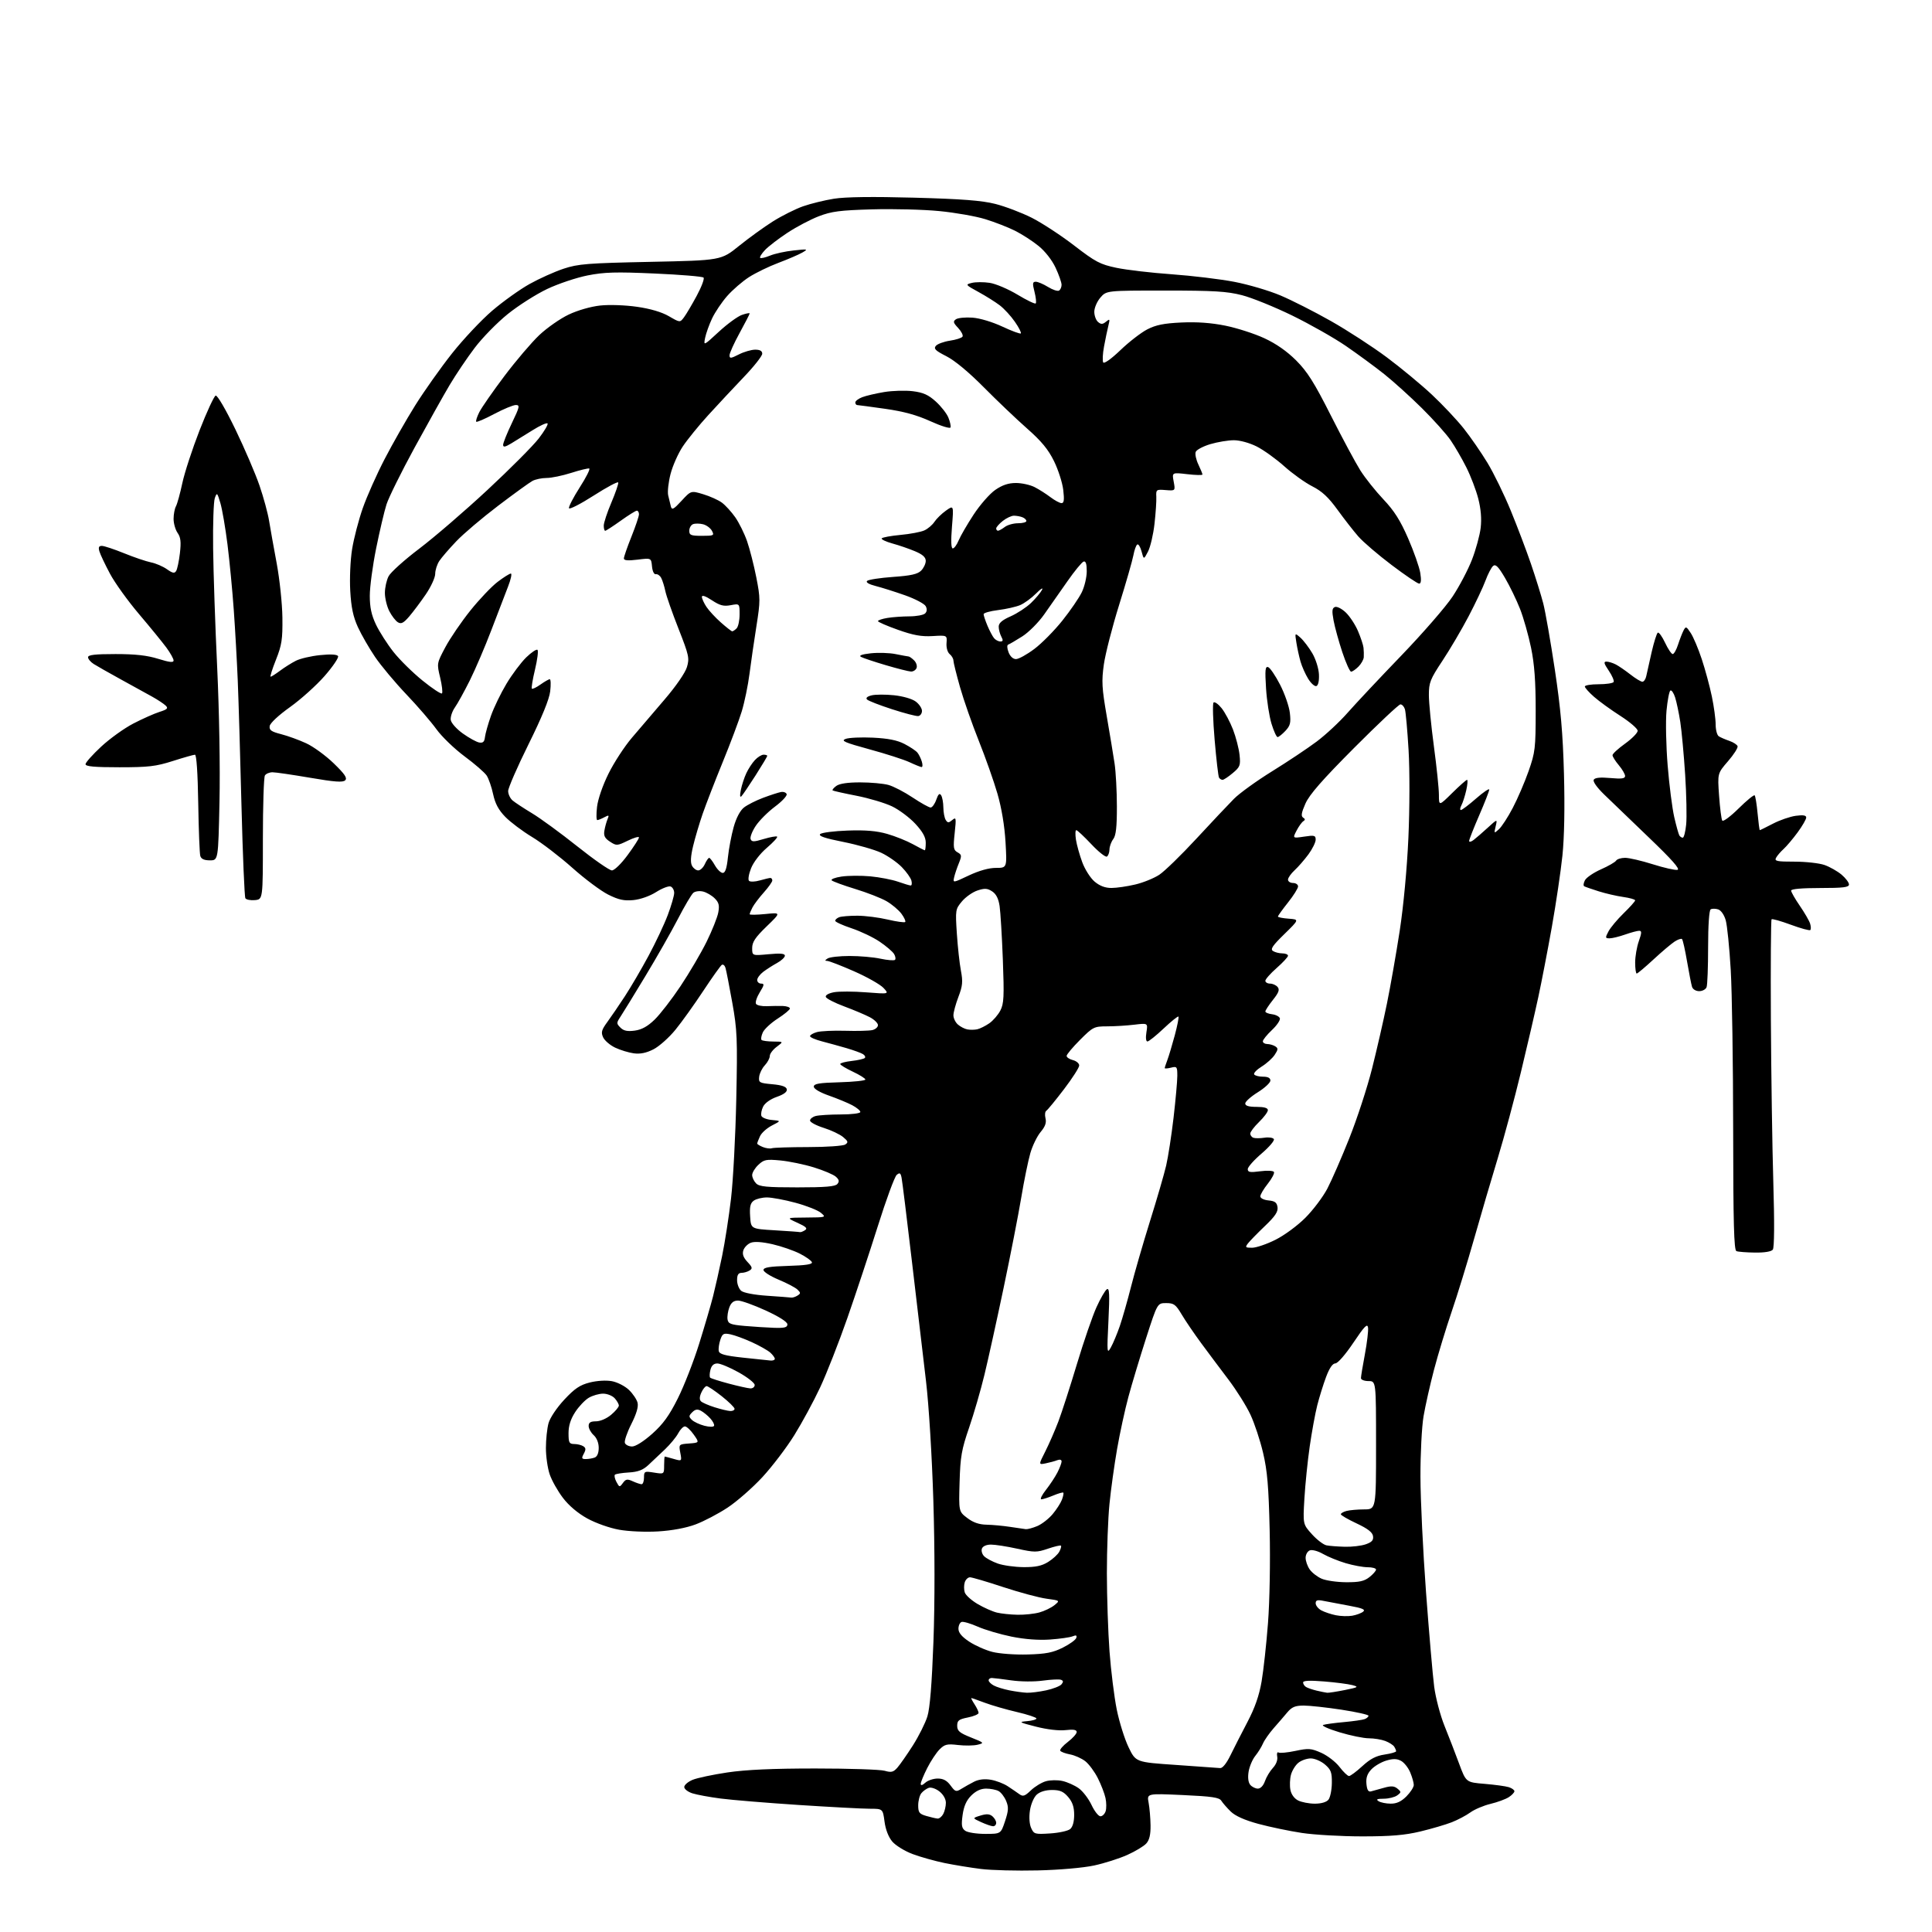 <?xml version="1.0" encoding="UTF-8" standalone="no"?>
<!-- Filename: 07461bd55901cdf4d5a892ad85d595d662898867286525f43b05763ddbe39760.svg -->
<!-- Created with https://svgstud.io -->
<svg
  version="1.1"
  xmlns="http://www.w3.org/2000/svg"
  xmlns:xlink="http://www.w3.org/1999/xlink"
  xmlns:svg="http://www.w3.org/2000/svg"
  xmlns:rdf="http://www.w3.org/1999/02/22-rdf-syntax-ns#"
  xmlns:cc="http://creativecommons.org/ns#"
  xmlns:dc="http://purl.org/dc/elements/1.1/"
  viewBox="0 0 768 768"
  width="768"
  height="768"
  role="img"
  aria-labelledby="titleID descID"
>
  <title id="titleID">an elephant</title>
  <desc id="descID">AI-generated SVG illustration: an elephant, created on https://svgstud.io</desc>

  <rect width="100%" height="100%" fill="white" />


  <path stroke="none" fill="black" fill-rule="evenodd" d="M412.50,743.52C404.25,743.72 394.12,743.46 390.00,742.95C385.88,742.44 379.33,741.37 375.47,740.58C371.60,739.78 365.88,738.18 362.76,737.01C359.64,735.84 356.00,733.60 354.68,732.03C353.19,730.27 352.02,727.25 351.61,724.09C350.93,719.00 350.93,719.00 345.66,719.00C342.76,719.00 330.06,718.32 317.44,717.50C304.82,716.67 290.90,715.53 286.50,714.95C282.10,714.38 277.04,713.45 275.25,712.88C273.46,712.31 272.00,711.18 272.00,710.37C272.00,709.56 273.48,708.28 275.30,707.52C277.11,706.76 283.36,705.44 289.18,704.57C296.56,703.48 307.13,703.00 324.13,703.00C337.54,703.00 349.93,703.41 351.67,703.91C354.32,704.67 355.13,704.47 356.73,702.66C357.77,701.47 360.55,697.49 362.90,693.81C365.24,690.12 367.83,684.95 368.65,682.31C369.66,679.04 370.43,669.47 371.06,652.50C371.63,636.95 371.61,615.79 371.02,596.50C370.46,578.53 369.23,558.56 368.10,549.00C367.03,539.92 364.52,518.55 362.51,501.50C360.51,484.45 358.66,469.45 358.39,468.16C358.00,466.23 357.66,466.04 356.45,467.04C355.64,467.71 352.27,476.86 348.96,487.38C345.64,497.90 340.18,514.38 336.82,524.00C333.46,533.62 328.60,546.00 326.03,551.50C323.46,557.00 318.83,565.55 315.75,570.50C312.68,575.45 306.96,582.96 303.05,587.20C299.13,591.43 292.91,596.88 289.22,599.31C285.52,601.75 279.80,604.75 276.50,605.98C272.73,607.39 267.21,608.42 261.66,608.76C256.62,609.06 249.94,608.77 246.11,608.09C242.32,607.41 236.81,605.46 233.45,603.61C229.70,601.54 226.12,598.52 223.76,595.41C221.70,592.71 219.34,588.51 218.51,586.07C217.68,583.64 217.00,578.91 217.01,575.57C217.01,572.23 217.48,567.81 218.05,565.74C218.65,563.58 221.31,559.62 224.30,556.40C228.43,551.97 230.51,550.56 234.41,549.57C237.30,548.84 240.92,548.62 243.23,549.04C245.38,549.43 248.42,550.99 249.99,552.49C251.56,553.99 253.11,556.29 253.44,557.60C253.84,559.20 253.01,562.01 250.95,566.10C249.25,569.46 248.11,572.84 248.40,573.60C248.70,574.37 249.99,575.00 251.27,575.00C252.66,575.00 255.90,572.95 259.27,569.95C263.59,566.10 266.01,562.75 269.44,555.90C271.92,550.96 275.73,541.20 277.91,534.21C280.09,527.22 282.58,518.73 283.44,515.34C284.30,511.95 285.92,504.75 287.04,499.34C288.15,493.93 289.75,483.65 290.59,476.50C291.43,469.35 292.37,451.57 292.68,437.00C293.19,412.78 293.05,409.47 291.08,398.50C289.90,391.90 288.69,385.71 288.39,384.74C288.10,383.76 287.44,383.23 286.94,383.54C286.44,383.85 283.13,388.50 279.58,393.87C276.04,399.24 271.06,406.20 268.51,409.33C265.96,412.46 262.02,415.97 259.76,417.12C256.92,418.57 254.52,419.06 251.97,418.72C249.94,418.45 246.60,417.43 244.55,416.46C242.49,415.48 240.33,413.63 239.75,412.34C238.85,410.38 239.13,409.39 241.43,406.25C242.94,404.19 246.09,399.57 248.42,396.00C250.75,392.43 254.97,385.23 257.78,380.00C260.60,374.77 264.05,367.45 265.45,363.73C266.85,360.00 268.00,356.05 268.00,354.95C268.00,353.84 267.37,352.69 266.59,352.40C265.82,352.10 263.23,353.09 260.84,354.60C258.28,356.22 254.56,357.53 251.77,357.80C248.04,358.15 245.91,357.69 241.77,355.62C238.87,354.17 232.45,349.38 227.50,344.96C222.55,340.55 215.36,335.04 211.51,332.72C207.67,330.40 202.87,326.79 200.84,324.70C198.19,321.98 196.83,319.44 196.03,315.72C195.42,312.86 194.26,309.53 193.47,308.31C192.67,307.09 188.71,303.65 184.68,300.67C180.65,297.68 175.61,292.83 173.48,289.87C171.35,286.92 165.97,280.67 161.51,276.00C157.06,271.32 151.48,264.65 149.11,261.17C146.75,257.69 143.67,252.34 142.27,249.29C140.39,245.17 139.60,241.46 139.23,234.88C138.95,229.90 139.27,222.62 139.97,218.27C140.66,214.02 142.56,206.70 144.20,202.02C145.84,197.33 149.75,188.55 152.89,182.50C156.02,176.45 161.49,166.85 165.04,161.17C168.60,155.48 175.18,146.19 179.67,140.51C184.17,134.83 191.37,127.18 195.67,123.50C199.98,119.82 206.65,115.05 210.50,112.90C214.35,110.75 220.43,108.02 224.00,106.83C229.82,104.90 233.45,104.61 258.58,104.09C286.66,103.50 286.66,103.50 293.79,97.74C297.72,94.57 303.81,90.17 307.33,87.96C310.86,85.75 316.21,83.07 319.22,82.01C322.24,80.95 327.78,79.59 331.54,78.99C336.05,78.27 346.88,78.13 363.43,78.58C382.43,79.10 390.23,79.70 395.64,81.06C399.56,82.05 406.08,84.53 410.13,86.56C414.17,88.60 421.76,93.57 427.00,97.60C435.49,104.14 437.30,105.09 443.80,106.46C447.81,107.30 457.70,108.46 465.79,109.03C473.88,109.61 485.07,110.96 490.65,112.03C496.23,113.10 504.48,115.53 508.99,117.44C513.50,119.34 522.53,123.92 529.06,127.62C535.60,131.32 545.57,137.79 551.22,142.00C556.87,146.21 564.97,152.92 569.22,156.90C573.47,160.88 579.15,166.92 581.85,170.32C584.55,173.72 588.80,179.88 591.30,184.00C593.80,188.12 597.97,196.68 600.56,203.00C603.16,209.32 606.78,218.88 608.61,224.23C610.44,229.58 612.62,236.61 613.46,239.84C614.30,243.08 616.37,254.90 618.06,266.11C620.41,281.75 621.26,291.42 621.70,307.59C622.06,320.93 621.84,332.88 621.09,340.09C620.44,346.37 618.54,359.15 616.88,368.50C615.21,377.85 612.78,390.45 611.47,396.50C610.17,402.55 607.06,415.97 604.56,426.31C602.06,436.66 597.96,451.92 595.44,460.21C592.91,468.51 588.66,482.99 585.99,492.40C583.32,501.80 579.29,514.90 577.03,521.50C574.78,528.10 571.63,538.45 570.04,544.50C568.45,550.55 566.58,558.88 565.88,563.00C565.18,567.12 564.63,577.92 564.65,587.00C564.66,596.08 565.67,616.77 566.87,633.00C568.08,649.23 569.54,666.10 570.11,670.50C570.69,674.90 572.53,681.88 574.19,686.00C575.86,690.12 578.47,696.88 579.99,701.00C582.76,708.50 582.76,708.50 590.16,709.11C594.23,709.45 598.56,710.04 599.78,710.43C601.00,710.82 602.00,711.54 602.00,712.04C602.00,712.54 600.99,713.61 599.75,714.41C598.51,715.21 595.25,716.41 592.50,717.07C589.75,717.73 586.15,719.26 584.50,720.46C582.85,721.66 579.52,723.42 577.11,724.37C574.69,725.32 569.06,726.97 564.61,728.04C558.44,729.52 552.91,729.99 541.50,729.99C533.25,729.99 522.45,729.37 517.50,728.62C512.55,727.87 504.78,726.25 500.23,725.02C494.72,723.52 491.06,721.88 489.23,720.11C487.73,718.64 486.05,716.71 485.50,715.83C484.69,714.52 481.79,714.09 470.20,713.56C455.89,712.91 455.89,712.91 456.59,716.61C456.97,718.65 457.32,722.69 457.36,725.59C457.41,729.31 456.91,731.44 455.66,732.82C454.69,733.89 451.30,735.94 448.12,737.36C444.95,738.79 439.01,740.68 434.93,741.56C430.63,742.49 421.17,743.32 412.50,743.52zM391.61,729.00C397.84,729.00 397.84,729.00 399.52,723.95C400.91,719.74 400.99,718.39 399.96,715.91C399.28,714.27 397.92,712.49 396.93,711.96C395.94,711.43 393.72,711.00 391.99,711.00C389.89,711.00 387.93,711.92 386.09,713.75C384.15,715.69 383.14,717.98 382.65,721.50C382.09,725.59 382.28,726.73 383.68,727.75C384.61,728.44 388.19,729.00 391.61,729.00zM417.43,728.82C420.93,728.60 424.51,727.82 425.40,727.09C426.42,726.24 427.00,724.18 427.00,721.43C427.00,718.32 426.33,716.34 424.61,714.33C422.73,712.14 421.35,711.55 418.19,711.55C415.68,711.55 413.39,712.24 412.12,713.39C410.97,714.44 409.80,717.16 409.42,719.69C409.01,722.39 409.21,725.16 409.91,726.69C411.00,729.09 411.40,729.21 417.43,728.82zM394.75,725.96C394.06,725.94 391.93,725.20 390.00,724.32C386.50,722.72 386.50,722.72 389.73,721.72C392.11,720.99 393.36,721.05 394.48,721.98C395.32,722.68 396.00,723.86 396.00,724.62C396.00,725.38 395.44,725.98 394.75,725.96zM372.71,722.91C373.38,722.96 374.40,722.13 374.96,721.07C375.53,720.00 376.00,718.01 376.00,716.64C376.00,715.15 374.96,713.33 373.44,712.13C372.00,711.00 370.13,710.37 369.19,710.70C368.26,711.02 366.94,711.98 366.25,712.83C365.56,713.68 365.00,715.86 365.00,717.66C365.00,720.50 365.43,721.07 368.25,721.88C370.04,722.40 372.05,722.86 372.71,722.91zM437.44,722.00C438.22,722.00 439.15,721.09 439.51,719.98C439.86,718.87 439.84,716.50 439.45,714.73C439.07,712.95 437.70,709.41 436.41,706.85C435.12,704.29 432.88,701.26 431.43,700.12C429.98,698.99 427.26,697.76 425.39,697.41C423.51,697.06 421.75,696.40 421.47,695.95C421.19,695.50 422.55,693.92 424.48,692.45C426.42,690.97 428.00,689.20 428.00,688.50C428.00,687.61 426.73,687.39 423.56,687.75C420.89,688.05 416.22,687.50 411.81,686.37C405.08,684.65 404.80,684.48 408.25,684.19C410.31,684.02 412.00,683.54 412.00,683.12C412.00,682.71 408.51,681.55 404.25,680.56C399.99,679.57 394.25,677.91 391.50,676.88C388.75,675.85 386.34,675.00 386.13,675.00C385.93,675.00 386.50,676.11 387.38,677.46C388.27,678.82 389.00,680.37 389.00,680.91C389.00,681.44 387.09,682.26 384.75,682.72C381.13,683.44 380.50,683.93 380.50,686.02C380.50,688.07 381.42,688.85 385.98,690.67C391.25,692.77 391.35,692.87 388.64,693.55C387.10,693.94 383.58,693.99 380.83,693.67C376.48,693.15 375.53,693.38 373.50,695.41C372.21,696.70 370.00,700.04 368.58,702.84C367.16,705.64 366.00,708.47 366.00,709.12C366.00,709.87 366.68,709.70 367.83,708.65C368.83,707.74 371.05,707.00 372.75,707.00C374.96,707.00 376.41,707.78 377.86,709.75C379.73,712.30 380.05,712.39 382.19,711.07C383.46,710.28 385.75,709.00 387.27,708.23C389.06,707.33 391.39,707.06 393.86,707.48C395.95,707.83 398.98,708.99 400.58,710.05C402.19,711.10 404.27,712.53 405.21,713.21C406.66,714.25 407.38,714.01 409.79,711.70C411.36,710.19 414.05,708.56 415.76,708.07C417.46,707.58 420.43,707.53 422.35,707.97C424.28,708.40 427.18,709.70 428.81,710.86C430.43,712.02 432.72,715.00 433.89,717.48C435.06,719.97 436.65,722.00 437.44,722.00zM522.63,716.99C525.17,716.99 527.25,716.40 528.06,715.43C528.77,714.57 529.39,711.61 529.43,708.85C529.49,704.54 529.10,703.49 526.69,701.41C525.15,700.09 522.61,699.00 521.06,699.00C519.50,699.00 517.27,699.79 516.10,700.75C514.93,701.71 513.62,703.85 513.18,705.50C512.74,707.15 512.64,709.84 512.95,711.47C513.29,713.28 514.49,714.94 516.01,715.71C517.38,716.40 520.36,716.98 522.63,716.99zM552.83,716.98C555.18,717.00 557.01,716.15 559.08,714.08C560.68,712.47 562.00,710.43 562.00,709.54C562.00,708.66 561.36,706.41 560.58,704.55C559.81,702.69 558.16,700.62 556.94,699.97C555.27,699.07 553.78,699.05 551.04,699.87C549.03,700.47 546.36,702.05 545.12,703.37C543.49,705.11 542.95,706.72 543.18,709.14C543.41,711.55 543.93,712.39 545.00,712.10C545.83,711.89 548.15,711.24 550.17,710.67C553.03,709.86 554.22,709.94 555.51,711.01C557.06,712.30 557.06,712.49 555.40,713.70C554.42,714.41 552.02,715.01 550.06,715.02C547.39,715.03 546.88,715.27 548.00,716.00C548.83,716.53 551.00,716.98 552.83,716.98zM500.02,711.00C501.10,711.00 502.22,709.82 502.84,708.02C503.41,706.38 504.84,704.02 506.00,702.77C507.29,701.40 507.96,699.62 507.71,698.28C507.47,697.04 507.71,696.32 508.24,696.65C508.76,696.97 511.78,696.68 514.96,696.01C520.15,694.91 521.17,694.98 525.22,696.77C527.69,697.87 530.96,700.39 532.48,702.38C534.00,704.37 535.70,706.00 536.26,706.00C536.82,706.00 539.19,704.23 541.53,702.08C544.68,699.18 546.99,697.97 550.39,697.46C552.93,697.08 554.99,696.49 554.98,696.14C554.98,695.79 554.63,694.97 554.21,694.31C553.80,693.66 552.20,692.65 550.66,692.06C549.13,691.48 546.19,691.00 544.13,691.00C542.07,691.00 536.81,689.92 532.44,688.60C528.07,687.28 525.17,685.97 526.00,685.68C526.83,685.40 530.53,684.89 534.24,684.56C537.94,684.22 541.66,683.69 542.49,683.37C543.32,683.05 544.00,682.45 544.00,682.03C544.00,681.62 539.16,680.54 533.25,679.63C527.34,678.73 520.58,677.99 518.24,677.99C514.86,678.00 513.53,678.55 511.74,680.68C510.51,682.15 508.06,685.00 506.29,687.00C504.53,689.01 502.62,691.74 502.05,693.07C501.48,694.41 500.10,696.64 498.98,698.02C497.86,699.41 496.68,702.22 496.34,704.26C495.96,706.61 496.20,708.54 496.99,709.49C497.68,710.32 499.05,711.00 500.02,711.00zM485.04,702.84C485.97,702.94 487.57,700.96 489.13,697.75C490.54,694.86 493.58,688.90 495.89,684.50C498.83,678.91 500.52,674.07 501.50,668.44C502.26,664.01 503.41,653.53 504.05,645.15C504.72,636.42 505.00,620.65 504.71,608.21C504.31,590.95 503.78,584.66 502.10,577.55C500.95,572.62 498.68,565.78 497.07,562.35C495.47,558.91 491.53,552.64 488.33,548.41C485.12,544.18 480.25,537.67 477.50,533.94C474.75,530.21 471.27,525.10 469.77,522.58C467.37,518.54 466.64,518.00 463.56,518.00C460.08,518.00 460.08,518.00 455.57,531.99C453.10,539.68 449.94,550.15 448.57,555.24C447.19,560.33 445.16,569.67 444.06,576.00C442.96,582.33 441.59,592.16 441.03,597.86C440.46,603.55 440.00,615.93 440.00,625.36C440.01,634.79 440.48,648.80 441.05,656.50C441.63,664.20 442.92,674.59 443.93,679.59C444.95,684.59 447.06,691.34 448.64,694.59C451.50,700.50 451.50,700.50 467.50,701.59C476.30,702.19 484.19,702.75 485.04,702.84zM408.20,672.89C409.69,672.95 413.14,672.52 415.89,671.93C418.63,671.34 421.36,670.27 421.96,669.55C422.76,668.58 422.71,668.10 421.78,667.75C421.07,667.48 417.80,667.63 414.50,668.08C411.10,668.55 405.68,668.50 402.00,667.97C398.43,667.46 394.94,667.03 394.25,667.02C393.56,667.01 393.00,667.43 393.00,667.96C393.00,668.50 393.92,669.42 395.05,670.02C396.17,670.63 398.98,671.49 401.30,671.95C403.61,672.41 406.72,672.83 408.20,672.89zM527.58,672.90C528.18,672.95 531.32,672.47 534.56,671.82C540.00,670.72 540.23,670.57 537.54,669.85C535.94,669.42 530.89,668.77 526.32,668.40C520.62,667.94 518.00,668.06 518.00,668.80C518.00,669.40 518.52,670.21 519.16,670.60C519.80,671.00 521.71,671.65 523.41,672.06C525.11,672.46 526.99,672.84 527.58,672.90zM408.53,657.68C415.78,657.48 418.52,656.94 422.48,654.96C425.19,653.61 427.60,651.87 427.84,651.09C428.16,650.06 427.77,649.89 426.39,650.46C425.35,650.89 421.31,651.46 417.40,651.74C412.83,652.06 407.39,651.65 402.08,650.58C397.55,649.66 391.52,647.88 388.68,646.62C385.83,645.36 382.94,644.52 382.25,644.75C381.56,644.98 381.00,646.19 381.00,647.45C381.00,649.03 382.31,650.61 385.25,652.56C387.59,654.11 391.75,655.96 394.50,656.66C397.26,657.37 403.55,657.83 408.53,657.68zM537.50,642.28C539.15,642.00 541.11,641.27 541.86,640.67C542.91,639.82 541.64,639.28 536.36,638.31C532.59,637.62 528.04,636.76 526.25,636.40C523.67,635.87 523.00,636.07 523.00,637.33C523.00,638.21 524.01,639.48 525.25,640.15C526.49,640.82 529.08,641.69 531.00,642.08C532.92,642.47 535.85,642.56 537.50,642.28zM404.50,641.89C407.25,641.95 411.15,641.53 413.17,640.97C415.19,640.41 417.87,639.12 419.13,638.10C421.42,636.24 421.42,636.24 415.96,635.50C412.96,635.09 405.22,633.01 398.76,630.88C392.31,628.74 386.38,627.00 385.58,627.00C384.79,627.00 383.85,627.90 383.50,629.00C383.15,630.10 383.15,631.90 383.50,633.00C383.85,634.09 386.16,636.18 388.65,637.64C391.13,639.10 394.59,640.63 396.33,641.04C398.07,641.46 401.75,641.84 404.50,641.89zM535.12,628.96C540.33,628.99 542.29,628.56 544.37,626.93C545.81,625.79 547.00,624.44 547.00,623.93C547.00,623.42 545.51,623.00 543.68,623.00C541.86,623.00 537.92,622.27 534.94,621.39C531.95,620.50 527.90,618.85 525.93,617.72C523.92,616.56 521.61,615.94 520.67,616.30C519.75,616.65 519.00,617.98 519.00,619.25C519.00,620.52 519.73,622.60 520.63,623.88C521.52,625.16 523.66,626.82 525.38,627.56C527.10,628.31 531.48,628.94 535.12,628.96zM406.88,622.96C411.67,622.99 414.11,622.48 416.64,620.91C418.50,619.76 420.51,617.92 421.09,616.82C421.68,615.73 421.98,614.64 421.75,614.42C421.52,614.19 419.19,614.74 416.56,615.63C412.15,617.14 411.22,617.14 404.36,615.63C400.28,614.73 395.59,614.00 393.94,614.00C392.13,614.00 390.70,614.63 390.33,615.58C390.00,616.45 390.40,617.83 391.22,618.64C392.04,619.46 394.46,620.76 396.60,621.52C398.75,622.29 403.37,622.93 406.88,622.96zM534.60,614.86C537.41,614.94 541.14,614.50 542.91,613.88C545.35,613.03 546.04,612.26 545.80,610.63C545.59,609.12 543.69,607.65 539.25,605.57C535.81,603.96 533.00,602.33 533.00,601.94C533.00,601.55 534.01,600.96 535.25,600.63C536.49,600.30 539.64,600.02 542.25,600.01C547.00,600.00 547.00,600.00 547.00,574.50C547.00,549.00 547.00,549.00 544.00,549.00C542.35,549.00 541.00,548.47 541.00,547.83C541.00,547.18 541.70,542.90 542.57,538.30C543.43,533.70 543.99,528.95 543.82,527.74C543.56,525.97 542.39,527.18 538.00,533.73C534.83,538.46 531.79,541.95 530.82,541.97C529.72,541.99 528.45,543.85 527.13,547.38C526.02,550.35 524.45,555.41 523.63,558.63C522.81,561.86 521.46,569.23 520.63,575.00C519.80,580.77 518.85,590.09 518.52,595.70C517.92,605.90 517.92,605.90 521.52,609.89C523.50,612.08 526.11,614.07 527.31,614.30C528.51,614.54 531.80,614.79 534.60,614.86zM407.78,607.87C408.49,607.94 410.53,607.39 412.33,606.64C414.12,605.89 416.85,603.77 418.40,601.94C419.94,600.11 421.62,597.51 422.13,596.17C422.64,594.82 422.89,593.55 422.68,593.35C422.48,593.14 420.68,593.65 418.69,594.49C416.69,595.32 414.56,596.00 413.95,596.00C413.33,596.00 414.16,594.31 415.78,592.25C417.40,590.19 419.46,587.06 420.36,585.30C421.26,583.54 422.00,581.58 422.00,580.94C422.00,580.25 421.30,580.06 420.25,580.46C419.29,580.84 417.22,581.40 415.66,581.71C412.82,582.29 412.82,582.29 415.54,576.93C417.03,573.98 419.36,568.63 420.73,565.04C422.09,561.44 425.40,551.19 428.09,542.25C430.78,533.31 434.28,523.14 435.87,519.64C437.45,516.14 439.32,512.92 440.01,512.49C441.01,511.87 441.14,514.46 440.62,525.11C440.00,537.77 440.05,538.34 441.58,535.63C442.47,534.05 444.07,530.22 445.14,527.13C446.20,524.03 448.21,517.00 449.60,511.50C450.99,506.00 454.37,494.30 457.12,485.50C459.88,476.70 462.77,466.74 463.56,463.36C464.35,459.98 465.67,451.43 466.50,444.37C467.32,437.30 468.00,429.77 468.00,427.65C468.00,424.02 467.84,423.82 465.50,424.41C464.12,424.76 463.00,424.83 463.00,424.58C463.00,424.33 463.47,422.90 464.04,421.39C464.61,419.89 465.93,415.48 466.98,411.60C468.02,407.71 468.68,404.34 468.45,404.11C468.21,403.88 465.57,406.01 462.57,408.84C459.57,411.68 456.67,414.00 456.12,414.00C455.53,414.00 455.37,412.50 455.72,410.34C456.31,406.68 456.31,406.68 450.91,407.33C447.93,407.69 443.07,407.99 440.10,407.99C434.91,408.00 434.49,408.21 429.35,413.35C426.41,416.29 424.00,419.17 424.00,419.74C424.00,420.31 425.12,421.07 426.50,421.41C427.88,421.76 429.00,422.72 429.00,423.55C429.00,424.38 426.27,428.63 422.93,433.01C419.59,437.39 416.44,441.23 415.93,441.54C415.41,441.86 415.27,443.21 415.60,444.54C416.04,446.28 415.49,447.81 413.68,449.97C412.29,451.62 410.44,455.40 409.58,458.37C408.72,461.33 407.08,469.33 405.95,476.13C404.81,482.93 401.66,499.07 398.94,512.00C396.22,524.92 392.80,540.45 391.33,546.50C389.87,552.55 387.13,562.00 385.24,567.50C382.24,576.21 381.75,579.01 381.45,589.17C381.11,600.85 381.11,600.85 384.49,603.42C386.84,605.22 389.18,606.03 392.18,606.09C394.56,606.14 398.75,606.53 401.50,606.95C404.25,607.38 407.08,607.79 407.78,607.87zM247.61,589.51C248.76,587.94 249.36,587.84 251.53,588.83C252.94,589.47 254.52,590.00 255.05,590.00C255.57,590.00 256.00,588.82 256.00,587.37C256.00,584.87 256.19,584.77 260.00,585.38C264.00,586.02 264.00,586.02 264.00,582.51C264.00,580.58 264.12,579.00 264.26,579.00C264.40,579.00 265.99,579.42 267.79,579.94C271.07,580.88 271.07,580.88 270.43,577.50C269.80,574.14 269.82,574.12 273.92,573.81C278.04,573.50 278.04,573.50 275.77,570.27C274.52,568.49 272.95,567.03 272.28,567.02C271.60,567.01 270.40,568.24 269.60,569.75C268.80,571.26 266.43,574.14 264.32,576.15C262.22,578.15 259.23,580.97 257.69,582.41C255.59,584.36 253.62,585.11 249.96,585.33C247.26,585.49 244.78,585.89 244.44,586.22C244.11,586.56 244.38,587.85 245.05,589.09C246.21,591.27 246.32,591.28 247.61,589.51zM232.88,580.00C233.96,580.00 235.55,579.73 236.42,579.39C237.41,579.01 238.00,577.58 238.00,575.55C238.00,573.58 237.22,571.60 236.00,570.50C234.90,569.50 234.00,567.86 234.00,566.85C234.00,565.47 234.75,565.00 236.92,565.00C238.61,565.00 241.15,563.90 242.92,562.41C244.62,560.99 246.00,559.34 246.00,558.74C246.00,558.14 245.26,556.83 244.35,555.83C243.43,554.82 241.37,554.00 239.75,554.00C238.13,554.00 235.56,554.74 234.04,555.64C232.52,556.54 230.09,559.10 228.64,561.34C226.83,564.12 226.00,566.75 226.00,569.70C226.00,573.49 226.27,574.00 228.25,574.02C229.49,574.02 231.11,574.42 231.85,574.89C232.91,575.56 232.96,576.21 232.07,577.87C231.09,579.70 231.20,580.00 232.88,580.00zM283.85,566.77C284.05,566.28 283.38,564.97 282.36,563.85C281.35,562.73 279.68,561.36 278.64,560.81C277.25,560.06 276.36,560.21 275.17,561.40C273.77,562.80 273.75,563.17 275.04,564.43C275.84,565.21 278.07,566.26 280.00,566.76C282.04,567.28 283.65,567.29 283.85,566.77zM290.25,560.90C291.21,560.96 292.00,560.56 292.00,560.02C292.00,559.49 289.71,557.24 286.91,555.02C284.11,552.81 281.40,551.00 280.89,551.00C280.38,551.00 279.44,552.14 278.81,553.53C278.05,555.18 277.99,556.39 278.63,557.03C279.17,557.57 281.61,558.64 284.06,559.41C286.50,560.18 289.29,560.85 290.25,560.90zM298.25,551.91C299.21,551.96 300.00,551.35 300.00,550.55C300.00,549.75 297.14,547.50 293.65,545.55C290.16,543.60 286.35,542.00 285.17,542.00C283.72,542.00 282.83,542.81 282.40,544.55C282.05,545.95 282.00,547.34 282.30,547.64C282.60,547.94 285.92,549.00 289.67,550.00C293.43,551.00 297.29,551.86 298.25,551.91zM306.25,540.83C307.21,540.93 308.00,540.62 308.00,540.15C308.00,539.69 307.20,538.59 306.22,537.70C305.25,536.82 301.95,534.95 298.91,533.56C295.87,532.17 292.00,530.75 290.32,530.41C287.61,529.87 287.16,530.13 286.32,532.65C285.80,534.22 285.54,536.22 285.73,537.09C286.00,538.31 288.23,538.91 295.29,539.68C300.36,540.22 305.29,540.74 306.25,540.83zM307.75,527.83C311.89,527.96 313.00,527.67 313.00,526.45C313.00,525.49 309.79,523.43 304.40,520.95C299.67,518.78 294.71,517.00 293.38,517.00C291.66,517.00 290.65,517.79 289.93,519.68C289.37,521.16 289.04,523.30 289.20,524.43C289.46,526.21 290.42,526.58 296.00,527.08C299.57,527.39 304.86,527.73 307.75,527.83zM314.50,515.81C315.05,515.90 316.18,515.54 317.00,515.02C318.33,514.18 318.33,513.91 317.00,512.62C316.18,511.83 312.80,510.05 309.50,508.68C306.20,507.30 303.50,505.58 303.50,504.84C303.50,503.83 305.92,503.43 313.32,503.21C320.26,503.01 323.03,502.58 322.75,501.76C322.54,501.12 320.37,499.58 317.93,498.34C315.49,497.10 310.63,495.42 307.13,494.61C303.04,493.67 299.93,493.45 298.46,494.01C297.20,494.49 295.87,495.85 295.49,497.03C295.01,498.54 295.49,499.89 297.13,501.64C299.09,503.72 299.22,504.25 297.97,505.04C297.16,505.55 295.71,505.98 294.75,505.98C293.49,506.00 293.00,506.81 293.00,508.88C293.00,510.46 293.74,512.37 294.65,513.13C295.61,513.93 299.87,514.74 304.90,515.08C309.63,515.40 313.95,515.73 314.50,515.81zM697.63,497.92C694.26,497.88 690.94,497.62 690.25,497.34C689.28,496.94 688.99,486.34 688.96,449.17C688.94,422.95 688.51,394.30 687.99,385.50C687.48,376.70 686.58,367.84 686.00,365.81C685.37,363.63 684.13,361.86 682.98,361.49C681.90,361.15 680.56,361.15 680.01,361.49C679.41,361.87 679.00,367.90 679.00,376.48C679.00,384.37 678.73,391.55 678.39,392.42C678.06,393.29 676.74,394.00 675.46,394.00C674.12,394.00 672.91,393.26 672.60,392.25C672.30,391.29 671.42,386.76 670.63,382.19C669.85,377.61 668.95,373.62 668.63,373.30C668.32,372.99 666.97,373.44 665.64,374.32C664.31,375.19 660.52,378.40 657.23,381.45C653.93,384.50 650.96,387.00 650.62,387.00C650.28,387.00 650.00,385.03 650.00,382.63C650.00,380.22 650.66,376.39 651.46,374.13C652.64,370.76 652.67,370.00 651.58,370.00C650.85,370.00 648.34,370.68 646.00,371.50C643.66,372.32 640.89,373.00 639.85,373.00C638.09,373.00 638.06,372.79 639.39,370.25C640.19,368.74 642.90,365.49 645.42,363.04C647.94,360.59 650.00,358.28 650.00,357.91C650.00,357.53 647.86,356.93 645.25,356.56C642.64,356.19 638.25,355.18 635.50,354.31C632.75,353.44 630.16,352.54 629.75,352.31C629.33,352.07 629.47,350.99 630.05,349.90C630.63,348.82 633.50,346.87 636.43,345.57C639.35,344.28 642.05,342.72 642.43,342.11C642.81,341.50 644.42,341.00 646.01,341.00C647.60,341.00 652.55,342.15 657.01,343.56C661.47,344.97 665.88,345.97 666.81,345.78C668.00,345.53 664.67,341.76 655.50,332.97C648.35,326.12 640.32,318.40 637.66,315.81C634.74,312.97 633.11,310.64 633.55,309.93C634.04,309.13 636.20,308.92 640.14,309.28C644.61,309.68 646.00,309.50 646.00,308.48C646.00,307.75 644.88,305.82 643.50,304.18C642.12,302.55 641.00,300.76 641.00,300.20C641.00,299.64 643.25,297.57 646.00,295.60C648.75,293.62 651.00,291.32 651.00,290.50C651.00,289.67 647.92,287.01 644.16,284.60C640.39,282.19 635.67,278.77 633.66,277.00C631.65,275.24 630.00,273.39 630.00,272.90C630.00,272.40 632.45,272.00 635.44,272.00C638.43,272.00 641.13,271.60 641.43,271.12C641.73,270.63 640.87,268.61 639.52,266.62C637.58,263.76 637.38,263.00 638.60,263.00C639.44,263.00 641.11,263.52 642.32,264.14C643.52,264.77 646.14,266.57 648.14,268.14C650.15,269.72 652.28,271.00 652.87,271.00C653.47,271.00 654.17,269.99 654.42,268.75C654.67,267.51 655.63,263.23 656.55,259.24C657.47,255.25 658.57,251.76 659.00,251.50C659.43,251.23 660.74,253.04 661.90,255.51C663.06,257.98 664.42,260.00 664.93,260.00C665.43,260.00 666.39,258.31 667.05,256.25C667.72,254.19 668.70,251.66 669.23,250.63C670.13,248.89 670.34,248.97 672.09,251.63C673.14,253.21 675.11,257.88 676.47,262.00C677.84,266.12 679.64,272.79 680.48,276.82C681.32,280.84 682.00,285.87 682.00,288.01C682.00,290.14 682.56,292.25 683.25,292.69C683.94,293.14 685.82,293.95 687.42,294.50C689.03,295.05 690.52,296.01 690.72,296.64C690.92,297.26 689.21,299.95 686.91,302.60C682.73,307.43 682.73,307.43 683.36,316.30C683.71,321.18 684.27,325.63 684.62,326.19C684.96,326.74 687.87,324.59 691.09,321.41C694.31,318.22 697.20,315.86 697.50,316.16C697.80,316.47 698.33,319.70 698.67,323.36C699.01,327.01 699.41,330.00 699.55,330.00C699.70,330.00 702.05,328.84 704.79,327.42C707.52,326.00 711.61,324.59 713.88,324.29C716.80,323.90 718.00,324.10 718.00,324.98C718.00,325.67 716.46,328.33 714.59,330.88C712.71,333.44 710.19,336.42 708.99,337.51C707.79,338.59 706.45,340.16 706.00,341.00C705.30,342.31 706.34,342.53 713.34,342.52C717.83,342.52 723.20,343.12 725.28,343.85C727.35,344.58 730.39,346.30 732.03,347.67C733.66,349.05 735.00,350.81 735.00,351.59C735.00,352.72 732.73,353.00 723.50,353.00C716.32,353.00 712.00,353.38 712.00,354.02C712.00,354.59 713.55,357.30 715.44,360.05C717.33,362.80 719.17,365.97 719.53,367.10C719.89,368.23 719.93,369.40 719.63,369.70C719.32,370.01 715.85,369.06 711.90,367.60C707.95,366.14 704.50,365.16 704.23,365.43C703.96,365.70 703.84,383.60 703.95,405.21C704.07,426.82 704.50,455.98 704.92,470.00C705.40,486.07 705.33,495.96 704.72,496.75C704.12,497.53 701.43,497.97 697.63,497.92zM497.72,496.00C499.35,496.00 503.52,494.58 507.00,492.84C510.52,491.09 515.79,487.21 518.91,484.08C521.98,481.00 525.92,475.78 527.64,472.49C529.37,469.19 533.31,460.17 536.39,452.43C539.47,444.70 543.52,432.29 545.39,424.86C547.26,417.43 549.94,405.76 551.33,398.93C552.73,392.09 555.01,379.07 556.41,370.00C557.92,360.12 559.31,345.28 559.86,333.00C560.38,321.29 560.41,306.35 559.93,298.17C559.46,290.28 558.81,282.97 558.47,281.92C558.14,280.86 557.34,280.00 556.69,280.00C556.05,280.00 547.77,287.79 538.29,297.30C525.63,310.01 520.50,315.88 518.93,319.43C517.33,323.05 517.10,324.44 518.00,325.00C518.87,325.54 518.90,325.94 518.10,326.44C517.49,326.82 516.27,328.51 515.40,330.19C513.82,333.25 513.82,333.25 518.41,332.57C522.50,331.95 523.00,332.08 523.00,333.79C523.00,334.84 521.71,337.45 520.14,339.60C518.56,341.74 516.09,344.59 514.64,345.92C513.19,347.26 512.00,348.95 512.00,349.67C512.00,350.40 512.90,351.00 514.00,351.00C515.10,351.00 516.00,351.62 516.00,352.37C516.00,353.12 514.20,356.00 512.00,358.76C509.80,361.53 508.00,364.03 508.00,364.34C508.00,364.64 509.91,365.02 512.25,365.19C516.50,365.50 516.50,365.50 510.55,371.32C505.81,375.94 504.89,377.32 506.05,378.05C506.85,378.56 508.51,378.98 509.75,378.98C510.99,378.99 512.00,379.41 512.00,379.92C512.00,380.42 509.98,382.61 507.50,384.79C505.02,386.97 503.00,389.26 503.00,389.88C503.00,390.49 503.84,391.00 504.88,391.00C505.91,391.00 507.26,391.61 507.88,392.36C508.75,393.41 508.32,394.58 506.00,397.49C504.35,399.57 503.00,401.63 503.00,402.07C503.00,402.51 504.20,403.01 505.67,403.18C507.14,403.36 508.54,404.08 508.77,404.79C509.00,405.50 507.58,407.61 505.60,409.47C503.62,411.34 502.00,413.35 502.00,413.93C502.00,414.52 502.79,415.01 503.75,415.02C504.71,415.02 506.14,415.44 506.92,415.93C508.13,416.70 508.11,417.19 506.72,419.30C505.83,420.66 503.50,422.76 501.54,423.97C499.59,425.18 498.24,426.58 498.55,427.09C498.86,427.59 500.44,428.00 502.06,428.00C504.04,428.00 505.00,428.50 505.00,429.54C505.00,430.39 502.75,432.48 500.00,434.19C497.25,435.90 495.00,437.91 495.00,438.65C495.00,439.58 496.39,440.00 499.50,440.00C502.53,440.00 504.00,440.43 504.00,441.30C504.00,442.02 502.43,444.13 500.50,446.00C498.57,447.87 497.00,449.94 497.00,450.61C497.00,451.28 497.56,452.04 498.25,452.28C498.94,452.53 500.91,452.52 502.62,452.26C504.34,451.99 506.03,452.24 506.38,452.81C506.73,453.37 504.54,455.95 501.51,458.54C498.48,461.13 496.00,463.92 496.00,464.75C496.00,465.98 496.91,466.14 500.93,465.60C503.63,465.24 506.10,465.36 506.41,465.86C506.72,466.35 505.63,468.45 503.99,470.52C502.34,472.58 501.00,474.86 501.00,475.57C501.00,476.31 502.41,477.01 504.25,477.19C506.80,477.43 507.57,478.01 507.84,479.88C508.09,481.68 506.87,483.51 502.81,487.38C499.86,490.20 496.84,493.29 496.10,494.25C494.89,495.83 495.05,496.00 497.72,496.00zM318.00,489.79C318.27,489.89 319.16,489.55 319.98,489.04C321.12,488.31 320.46,487.65 316.98,486.07C312.50,484.04 312.50,484.04 320.50,483.99C328.41,483.93 328.48,483.91 326.29,482.09C325.07,481.07 320.54,479.29 316.22,478.12C311.90,476.95 306.79,476.00 304.87,476.00C302.95,476.00 300.59,476.58 299.63,477.28C298.27,478.27 297.94,479.70 298.19,483.53C298.50,488.50 298.50,488.50 308.00,489.06C313.23,489.37 317.73,489.70 318.00,489.79zM316.95,472.00C328.15,472.00 332.03,471.67 332.87,470.65C333.72,469.63 333.57,468.93 332.25,467.75C331.29,466.90 327.35,465.23 323.50,464.05C319.65,462.86 313.67,461.63 310.22,461.30C304.58,460.77 303.69,460.94 301.47,463.03C300.11,464.30 299.00,466.14 299.00,467.10C299.00,468.07 299.71,469.56 300.57,470.43C301.86,471.72 304.82,472.00 316.95,472.00zM306.83,456.44C307.56,456.20 314.09,455.99 321.33,455.98C328.57,455.98 335.18,455.52 336.00,454.96C337.28,454.11 337.16,453.67 335.17,452.01C333.89,450.93 330.40,449.28 327.42,448.34C324.44,447.40 322.00,446.09 322.00,445.43C322.00,444.77 323.01,443.96 324.25,443.63C325.49,443.30 329.99,443.02 334.25,443.01C338.60,443.01 342.00,442.57 342.00,442.03C342.00,441.49 340.54,440.28 338.75,439.33C336.96,438.39 332.80,436.67 329.50,435.51C325.88,434.24 323.50,432.83 323.50,431.96C323.50,430.79 325.58,430.44 333.75,430.22C339.39,430.06 344.00,429.57 344.00,429.14C344.00,428.70 341.75,427.29 339.00,426.00C336.25,424.71 334.00,423.34 334.00,422.96C334.00,422.57 336.05,422.03 338.55,421.75C341.05,421.47 343.40,420.93 343.77,420.56C344.14,420.19 343.81,419.50 343.04,419.03C342.27,418.55 339.36,417.49 336.57,416.67C333.78,415.86 329.36,414.64 326.75,413.96C324.14,413.29 322.00,412.36 322.00,411.89C322.00,411.42 323.24,410.69 324.75,410.27C326.26,409.85 331.32,409.61 336.00,409.75C340.68,409.89 345.51,409.76 346.75,409.48C347.99,409.19 349.00,408.31 349.00,407.51C349.00,406.71 347.54,405.28 345.75,404.35C343.96,403.41 339.39,401.48 335.58,400.06C331.78,398.65 328.48,396.95 328.27,396.30C328.03,395.60 329.36,394.84 331.50,394.43C333.50,394.06 339.27,394.07 344.32,394.47C353.50,395.18 353.50,395.18 351.18,392.70C349.91,391.34 344.66,388.37 339.52,386.11C334.38,383.85 329.58,381.99 328.84,381.98C327.83,381.97 327.86,381.73 329.00,381.00C329.82,380.47 333.74,380.02 337.70,380.02C341.66,380.01 347.20,380.49 350.02,381.10C352.83,381.70 355.43,381.90 355.78,381.55C356.14,381.19 355.96,380.14 355.39,379.20C354.82,378.27 352.25,376.08 349.69,374.34C347.13,372.60 342.10,370.20 338.52,369.01C334.93,367.81 332.00,366.47 332.00,366.03C332.00,365.58 332.71,364.94 333.58,364.61C334.45,364.27 337.71,364.01 340.83,364.01C343.95,364.02 349.38,364.71 352.89,365.54C356.41,366.37 359.53,366.80 359.83,366.51C360.12,366.21 359.45,364.74 358.34,363.23C357.22,361.73 354.55,359.48 352.41,358.24C350.26,357.00 344.68,354.82 340.00,353.39C335.32,351.96 331.11,350.42 330.63,349.97C330.15,349.53 331.89,348.84 334.50,348.45C337.11,348.06 342.28,348.02 345.98,348.36C349.68,348.71 354.63,349.67 356.98,350.49C359.33,351.32 361.60,352.00 362.03,352.00C362.46,352.00 362.58,351.12 362.30,350.05C362.02,348.97 360.31,346.57 358.50,344.71C356.70,342.85 353.03,340.29 350.36,339.02C347.69,337.76 340.88,335.81 335.23,334.68C327.92,333.23 325.26,332.33 326.03,331.57C326.61,330.98 331.54,330.35 336.98,330.16C344.09,329.91 348.49,330.29 352.68,331.49C355.88,332.41 360.47,334.25 362.88,335.58C365.28,336.91 367.42,338.00 367.63,338.00C367.83,338.00 368.00,336.64 368.00,334.98C368.00,332.83 366.81,330.67 363.89,327.50C361.63,325.05 357.47,321.93 354.64,320.56C351.81,319.20 345.45,317.30 340.50,316.33C335.55,315.37 331.28,314.41 331.00,314.21C330.73,314.00 331.38,313.20 332.44,312.42C333.71,311.49 336.99,311.00 341.94,311.01C346.10,311.01 351.15,311.47 353.18,312.03C355.20,312.59 359.53,314.84 362.80,317.03C366.07,319.21 369.28,321.00 369.93,321.00C370.57,321.00 371.59,319.61 372.18,317.90C372.98,315.63 373.49,315.17 374.12,316.15C374.59,316.89 374.98,319.07 375.00,321.00C375.02,322.93 375.44,325.15 375.94,325.94C376.72,327.16 377.09,327.17 378.53,325.98C380.08,324.69 380.15,325.08 379.50,331.18C378.87,337.00 379.01,337.91 380.64,338.82C382.32,339.76 382.36,340.17 381.15,343.18C380.40,345.00 379.56,347.52 379.28,348.76C378.77,351.01 378.82,351.00 385.13,348.01C389.21,346.09 393.08,345.00 395.90,345.00C400.30,345.00 400.30,345.00 399.71,334.75C399.33,328.26 398.15,321.20 396.50,315.50C395.07,310.55 391.73,301.10 389.09,294.50C386.45,287.90 383.09,278.32 381.64,273.21C380.19,268.09 379.00,263.31 379.00,262.58C379.00,261.84 378.33,260.69 377.51,260.01C376.65,259.30 376.12,257.45 376.26,255.64C376.50,252.50 376.50,252.50 370.71,252.85C366.26,253.11 363.07,252.53 356.96,250.36C352.58,248.81 349.00,247.25 349.00,246.90C349.00,246.55 350.69,245.98 352.75,245.64C354.81,245.30 358.77,245.02 361.55,245.01C364.33,245.00 367.12,244.48 367.75,243.85C368.51,243.09 368.59,242.10 367.98,240.96C367.47,240.00 363.77,238.06 359.77,236.64C355.77,235.23 350.53,233.57 348.12,232.96C345.45,232.28 344.10,231.50 344.67,230.93C345.18,230.42 349.81,229.71 354.96,229.34C362.09,228.84 364.76,228.24 366.16,226.84C367.17,225.83 368.00,224.08 368.00,222.96C368.00,221.52 366.77,220.41 363.75,219.14C361.41,218.15 357.37,216.76 354.77,216.05C352.17,215.33 350.24,214.42 350.49,214.02C350.73,213.62 354.08,213.00 357.93,212.64C361.77,212.29 366.06,211.48 367.45,210.84C368.84,210.21 370.64,208.68 371.45,207.44C372.26,206.21 374.31,204.20 376.02,202.99C379.12,200.78 379.12,200.78 378.42,209.39C377.97,215.01 378.08,218.00 378.74,218.00C379.30,218.00 380.35,216.58 381.07,214.84C381.78,213.11 384.46,208.49 387.01,204.59C389.56,200.69 393.44,196.26 395.63,194.75C398.44,192.81 400.85,192.00 403.85,192.00C406.19,192.00 409.54,192.74 411.30,193.65C413.06,194.55 415.89,196.35 417.59,197.65C419.30,198.94 421.27,200.00 421.98,200.00C422.96,200.00 423.12,198.70 422.66,194.76C422.32,191.88 420.66,186.71 418.97,183.28C416.67,178.61 413.97,175.35 408.21,170.28C403.99,166.55 396.25,159.18 391.01,153.89C385.08,147.91 379.49,143.27 376.17,141.59C371.85,139.40 371.07,138.63 372.01,137.49C372.64,136.73 375.16,135.80 377.59,135.43C380.03,135.07 382.29,134.34 382.62,133.81C382.94,133.28 382.16,131.74 380.88,130.37C378.90,128.27 378.77,127.75 380.03,126.90C380.84,126.36 383.78,126.07 386.56,126.27C389.51,126.48 394.47,127.97 398.46,129.83C402.22,131.59 405.52,132.81 405.80,132.54C406.07,132.26 405.01,130.18 403.43,127.91C401.86,125.63 399.16,122.70 397.43,121.38C395.70,120.06 391.89,117.67 388.95,116.06C383.74,113.21 383.67,113.12 386.31,112.46C387.80,112.08 390.99,112.07 393.40,112.43C395.80,112.79 400.79,114.91 404.47,117.13C408.15,119.35 411.41,120.92 411.71,120.62C412.02,120.32 411.80,118.26 411.24,116.04C410.37,112.64 410.45,112.00 411.74,112.00C412.58,112.00 414.77,112.93 416.61,114.07C418.46,115.21 420.42,115.86 420.98,115.51C421.54,115.17 422.00,114.12 421.99,113.19C421.98,112.26 420.92,109.21 419.61,106.42C418.21,103.41 415.46,99.89 412.87,97.79C410.47,95.83 406.25,93.11 403.50,91.73C400.75,90.35 395.43,88.28 391.69,87.13C387.94,85.97 379.72,84.52 373.41,83.91C367.11,83.29 355.10,82.98 346.72,83.22C333.91,83.59 330.55,84.02 325.50,85.96C322.20,87.23 316.57,90.19 313.00,92.55C309.43,94.90 305.41,97.99 304.08,99.41C302.75,100.83 301.89,102.22 302.18,102.51C302.46,102.79 304.22,102.39 306.10,101.61C307.97,100.83 312.20,99.91 315.50,99.56C321.16,98.95 321.35,99.00 318.91,100.41C317.48,101.23 313.22,103.06 309.43,104.49C305.65,105.91 300.40,108.46 297.76,110.15C295.13,111.84 291.22,115.22 289.08,117.65C286.94,120.08 284.23,124.11 283.05,126.61C281.88,129.10 280.64,132.58 280.29,134.32C279.66,137.50 279.67,137.50 285.75,131.88C289.10,128.78 293.23,125.77 294.92,125.18C296.61,124.59 298.00,124.33 298.00,124.60C298.00,124.87 296.20,128.37 294.00,132.38C291.80,136.39 290.00,140.37 290.00,141.23C290.00,142.58 290.50,142.53 293.71,140.89C295.75,139.85 298.68,139.00 300.21,139.00C302.11,139.00 303.00,139.51 303.00,140.61C303.00,141.50 299.72,145.67 295.70,149.86C291.69,154.06 285.32,160.88 281.56,165.00C277.80,169.12 273.23,174.75 271.40,177.50C269.57,180.25 267.40,185.15 266.56,188.39C265.72,191.64 265.29,195.46 265.61,196.89C265.93,198.33 266.41,200.32 266.68,201.32C267.10,202.85 267.77,202.50 270.93,199.07C274.69,195.00 274.69,195.00 279.56,196.47C282.24,197.28 285.58,198.78 286.97,199.81C288.36,200.84 290.74,203.45 292.25,205.59C293.76,207.74 295.88,212.02 296.96,215.10C298.03,218.19 299.69,224.67 300.64,229.50C302.27,237.78 302.27,238.91 300.69,248.90C299.76,254.73 298.53,263.25 297.94,267.84C297.36,272.42 295.96,279.17 294.84,282.84C293.72,286.50 290.32,295.57 287.27,303.00C284.23,310.43 280.66,319.65 279.32,323.50C277.99,327.35 276.27,333.16 275.50,336.41C274.54,340.46 274.41,342.90 275.09,344.16C275.63,345.17 276.74,346.00 277.56,346.00C278.37,346.00 279.56,344.88 280.18,343.50C280.81,342.12 281.59,341.00 281.91,341.01C282.23,341.01 283.27,342.36 284.20,344.01C285.14,345.65 286.54,347.00 287.31,347.00C288.30,347.00 288.91,345.15 289.36,340.79C289.72,337.38 290.75,331.96 291.65,328.75C292.67,325.12 294.21,322.20 295.73,321.00C297.07,319.95 300.51,318.20 303.38,317.13C306.24,316.06 309.42,315.03 310.44,314.84C311.46,314.65 312.48,315.03 312.71,315.68C312.94,316.34 310.84,318.58 308.05,320.66C305.25,322.75 301.82,326.19 300.41,328.31C299.00,330.44 298.09,332.80 298.38,333.55C298.83,334.72 299.64,334.71 303.66,333.50C306.27,332.72 308.64,332.30 308.92,332.58C309.20,332.87 307.36,334.86 304.83,337.03C302.19,339.28 299.52,342.73 298.57,345.13C297.65,347.42 297.28,349.68 297.74,350.14C298.20,350.60 300.13,350.54 302.03,349.99C303.93,349.45 305.83,349.00 306.24,349.00C306.66,349.00 307.00,349.45 307.00,350.00C307.00,350.55 305.49,352.68 303.64,354.75C301.80,356.81 299.77,359.48 299.14,360.68C298.51,361.89 298.00,363.12 298.00,363.42C298.00,363.72 300.81,363.68 304.25,363.34C310.50,362.70 310.50,362.70 304.75,368.26C300.22,372.64 299.00,374.48 299.00,376.88C299.00,379.92 299.00,379.92 305.50,379.32C310.20,378.88 312.00,379.04 312.00,379.90C312.00,380.56 310.61,381.86 308.90,382.80C307.20,383.73 304.72,385.32 303.40,386.32C302.08,387.32 301.00,388.79 301.00,389.57C301.00,390.36 301.71,391.00 302.58,391.00C303.91,391.00 303.82,391.55 302.01,394.48C300.83,396.40 300.16,398.45 300.53,399.05C300.90,399.65 302.85,400.06 304.85,399.97C306.86,399.88 309.74,399.85 311.25,399.90C312.76,399.96 314.00,400.40 314.00,400.90C314.00,401.39 311.82,403.19 309.16,404.90C306.50,406.61 303.83,409.08 303.23,410.40C302.63,411.72 302.40,413.07 302.73,413.40C303.06,413.73 305.17,414.01 307.42,414.03C311.50,414.06 311.50,414.06 308.75,416.12C307.24,417.24 306.00,418.89 306.00,419.77C306.00,420.65 305.11,422.32 304.03,423.47C302.94,424.63 301.93,426.68 301.78,428.04C301.52,430.34 301.86,430.53 306.99,431.00C310.83,431.35 312.57,431.96 312.77,433.02C312.96,434.02 311.61,435.04 308.80,436.02C306.27,436.90 304.07,438.47 303.36,439.89C302.71,441.21 302.40,442.87 302.67,443.59C302.95,444.30 304.82,445.04 306.84,445.21C310.50,445.54 310.50,445.54 306.85,447.41C304.84,448.44 302.70,450.36 302.10,451.69C301.49,453.01 301.00,454.31 301.00,454.58C301.00,454.85 302.01,455.47 303.25,455.97C304.49,456.47 306.10,456.68 306.83,456.44zM252.31,409.69C255.09,409.31 257.42,408.03 260.21,405.33C262.39,403.22 267.03,397.23 270.52,392.00C274.01,386.77 278.66,378.86 280.86,374.41C283.05,369.97 285.15,364.72 285.52,362.76C286.05,359.91 285.77,358.77 284.12,357.12C282.98,355.98 280.91,354.76 279.51,354.41C278.12,354.06 276.37,354.28 275.62,354.90C274.88,355.51 272.13,360.17 269.50,365.26C266.87,370.34 261.05,380.57 256.56,388.00C252.08,395.43 247.62,402.69 246.66,404.14C245.01,406.63 245.01,406.87 246.64,408.50C247.91,409.77 249.39,410.08 252.31,409.69zM388.50,409.15C389.60,408.90 391.74,407.83 393.27,406.77C394.79,405.71 396.76,403.42 397.66,401.69C399.07,398.97 399.20,396.15 398.65,381.51C398.29,372.16 397.71,362.56 397.36,360.18C396.92,357.22 395.99,355.38 394.40,354.34C392.50,353.10 391.44,353.03 388.57,353.98C386.64,354.61 383.87,356.56 382.40,358.30C379.80,361.40 379.75,361.71 380.36,371.07C380.71,376.35 381.43,383.01 381.98,385.87C382.81,390.25 382.65,391.90 380.98,396.29C379.89,399.15 379.00,402.44 379.00,403.60C379.00,404.75 379.79,406.39 380.75,407.24C381.71,408.10 383.40,408.98 384.50,409.20C385.60,409.42 387.40,409.40 388.50,409.15zM101.34,357.81C99.61,357.97 97.90,357.64 97.54,357.07C97.19,356.49 96.49,339.93 95.99,320.26C95.50,300.59 94.83,278.20 94.51,270.50C94.19,262.80 93.48,250.20 92.93,242.50C92.39,234.80 91.26,223.10 90.44,216.49C89.61,209.89 88.34,202.47 87.61,200.00C86.35,195.75 86.24,195.65 85.39,198.01C84.90,199.38 84.60,208.38 84.72,218.00C84.83,227.62 85.56,249.00 86.34,265.50C87.15,282.84 87.54,305.31 87.25,318.75C86.75,342.00 86.75,342.00 83.44,342.00C81.16,342.00 79.98,341.46 79.62,340.25C79.34,339.29 78.97,329.84 78.80,319.25C78.61,307.28 78.12,300.01 77.50,300.01C76.95,300.02 73.00,301.14 68.71,302.51C62.01,304.65 59.05,305.00 47.46,305.00C37.56,305.00 34.00,304.68 34.00,303.78C34.00,303.12 36.80,299.97 40.23,296.79C43.65,293.61 49.39,289.49 52.98,287.63C56.56,285.77 61.23,283.69 63.35,283.01C66.55,281.99 66.98,281.56 65.85,280.48C65.11,279.76 62.70,278.17 60.50,276.94C58.30,275.72 52.67,272.61 48.00,270.05C43.33,267.48 38.49,264.74 37.25,263.95C36.01,263.16 35.00,261.95 35.00,261.26C35.00,260.32 37.81,260.00 45.91,260.00C53.81,260.00 58.50,260.52 62.91,261.90C67.42,263.30 69.00,263.47 69.00,262.55C69.00,261.86 67.70,259.55 66.12,257.40C64.53,255.26 59.64,249.26 55.24,244.08C50.84,238.90 45.66,231.70 43.73,228.08C41.80,224.46 39.91,220.49 39.54,219.25C39.03,217.56 39.27,217.00 40.50,217.00C41.40,217.00 45.37,218.32 49.32,219.92C53.27,221.53 58.08,223.16 60.00,223.55C61.92,223.93 64.78,225.16 66.35,226.27C68.63,227.88 69.37,228.02 70.03,226.96C70.48,226.23 71.15,223.04 71.52,219.87C72.03,215.40 71.83,213.59 70.59,211.83C69.72,210.58 69.00,208.07 69.00,206.26C69.00,204.45 69.43,202.19 69.95,201.24C70.47,200.28 71.61,196.12 72.49,192.00C73.37,187.88 76.45,178.46 79.33,171.07C82.21,163.69 85.09,157.47 85.73,157.26C86.40,157.03 89.74,162.77 93.57,170.68C97.24,178.28 101.55,188.32 103.15,193.00C104.76,197.68 106.47,203.97 106.96,207.00C107.45,210.03 108.82,217.68 110.00,224.00C111.17,230.32 112.19,240.00 112.26,245.50C112.36,254.17 112.02,256.40 109.70,262.25C108.22,265.96 107.27,269.00 107.58,269.00C107.88,269.00 109.57,267.93 111.32,266.62C113.07,265.31 115.90,263.53 117.62,262.66C119.34,261.79 123.66,260.78 127.24,260.42C131.40,259.99 133.96,260.13 134.38,260.80C134.74,261.38 132.35,264.92 129.07,268.68C125.79,272.43 119.60,278.00 115.31,281.06C110.76,284.30 107.38,287.45 107.21,288.61C106.97,290.23 107.81,290.83 111.74,291.84C114.39,292.52 118.89,294.15 121.73,295.47C124.57,296.78 129.49,300.37 132.65,303.43C137.07,307.71 138.13,309.27 137.22,310.18C136.31,311.09 133.08,310.85 123.27,309.17C116.25,307.97 109.51,306.98 108.31,306.99C107.10,307.00 105.75,307.56 105.31,308.25C104.86,308.94 104.50,320.30 104.50,333.50C104.50,357.50 104.50,357.50 101.34,357.81zM441.83,352.98C443.85,352.98 448.09,352.36 451.25,351.61C454.42,350.87 458.73,349.12 460.85,347.72C462.96,346.32 469.59,339.87 475.59,333.38C481.59,326.89 488.31,319.77 490.52,317.54C492.72,315.32 499.56,310.39 505.71,306.58C511.85,302.78 519.83,297.46 523.43,294.76C527.02,292.07 532.56,286.91 535.73,283.29C538.91,279.68 548.49,269.47 557.03,260.61C565.56,251.75 574.74,241.19 577.42,237.14C580.11,233.09 583.57,226.50 585.13,222.49C586.68,218.49 588.24,212.78 588.59,209.82C589.01,206.24 588.69,202.34 587.64,198.24C586.77,194.84 584.63,189.23 582.89,185.78C581.16,182.32 578.35,177.49 576.66,175.03C574.98,172.56 569.84,166.83 565.25,162.28C560.66,157.73 553.88,151.61 550.20,148.68C546.51,145.75 539.67,140.73 535.00,137.52C530.33,134.32 520.73,128.88 513.69,125.44C506.64,122.00 497.64,118.35 493.69,117.34C487.71,115.81 482.56,115.50 463.16,115.50C439.83,115.50 439.83,115.50 437.41,118.31C436.09,119.85 435.00,122.38 435.00,123.93C435.00,125.49 435.68,127.32 436.50,128.00C437.70,129.00 438.33,128.97 439.67,127.87C441.17,126.63 441.26,126.78 440.59,129.48C440.18,131.11 439.41,134.83 438.87,137.74C438.33,140.64 438.19,143.49 438.55,144.07C438.92,144.69 441.78,142.64 445.37,139.20C448.76,135.94 453.56,132.23 456.02,130.95C459.46,129.17 462.62,128.53 469.63,128.20C475.82,127.91 481.47,128.32 487.12,129.46C491.71,130.39 498.67,132.63 502.57,134.44C507.25,136.60 511.58,139.62 515.24,143.28C519.70,147.75 522.41,152.04 529.04,165.17C533.58,174.15 538.85,183.97 540.76,187.00C542.68,190.03 546.80,195.20 549.92,198.50C554.21,203.03 556.63,206.84 559.75,214.00C562.03,219.23 564.20,225.41 564.58,227.75C565.04,230.64 564.90,232.00 564.13,232.00C563.50,232.00 558.60,228.68 553.22,224.62C547.84,220.56 541.88,215.45 539.97,213.27C538.06,211.09 534.33,206.30 531.67,202.63C528.07,197.66 525.53,195.29 521.67,193.33C518.83,191.89 513.80,188.30 510.50,185.34C507.20,182.39 502.27,178.85 499.55,177.48C496.68,176.04 492.88,175.00 490.49,175.00C488.22,175.00 484.01,175.70 481.13,176.55C478.25,177.41 475.63,178.80 475.31,179.65C474.98,180.49 475.46,182.73 476.36,184.62C477.26,186.52 478.00,188.32 478.00,188.63C478.00,188.94 475.27,188.88 471.93,188.49C465.87,187.79 465.87,187.79 466.56,191.45C467.24,195.12 467.24,195.12 463.37,194.81C459.64,194.51 459.51,194.61 459.65,197.50C459.74,199.15 459.41,203.98 458.93,208.24C458.45,212.50 457.29,217.45 456.36,219.24C454.66,222.50 454.66,222.50 453.79,219.21C453.31,217.41 452.54,216.16 452.08,216.45C451.61,216.74 450.92,218.67 450.54,220.74C450.16,222.81 447.61,231.68 444.87,240.46C442.13,249.24 439.40,259.89 438.80,264.11C437.86,270.78 438.01,273.49 439.94,284.65C441.16,291.72 442.57,300.20 443.06,303.50C443.56,306.80 443.97,314.48 443.98,320.56C443.99,328.76 443.62,332.12 442.53,333.56C441.72,334.63 441.05,336.49 441.03,337.69C441.01,338.90 440.55,340.16 440.01,340.50C439.46,340.83 436.66,338.61 433.79,335.55C430.91,332.50 428.24,330.00 427.84,330.00C427.45,330.00 427.39,331.69 427.70,333.75C428.02,335.81 429.14,339.84 430.20,342.71C431.26,345.60 433.46,349.05 435.13,350.46C437.18,352.18 439.34,352.99 441.83,352.98zM243.24,346.00C244.24,346.00 246.95,343.36 249.50,339.89C251.98,336.53 254.00,333.39 254.00,332.90C254.00,332.42 252.01,332.99 249.57,334.18C245.31,336.25 245.05,336.26 242.47,334.57C240.40,333.22 239.90,332.22 240.26,330.16C240.51,328.70 241.07,326.66 241.51,325.63C242.21,323.99 242.05,323.90 240.22,324.88C239.07,325.50 237.81,326.00 237.43,326.00C237.04,326.00 237.00,323.64 237.33,320.75C237.69,317.67 239.58,312.19 241.91,307.50C244.09,303.10 248.26,296.70 251.19,293.27C254.11,289.84 259.97,282.99 264.20,278.04C268.69,272.81 272.39,267.44 273.06,265.20C274.12,261.64 273.88,260.51 269.72,249.93C267.24,243.64 264.89,236.93 264.49,235.00C264.09,233.07 263.35,230.72 262.85,229.76C262.35,228.80 261.39,228.13 260.72,228.26C260.00,228.40 259.37,227.12 259.18,225.14C258.86,221.79 258.86,221.79 253.43,222.47C249.60,222.94 248.00,222.80 248.00,221.99C248.00,221.35 249.35,217.46 251.00,213.34C252.65,209.22 254.00,205.21 254.00,204.42C254.00,203.64 253.62,203.00 253.16,203.00C252.70,203.00 249.81,204.80 246.74,207.00C243.67,209.20 240.89,211.00 240.58,211.00C240.26,211.00 240.00,210.08 240.00,208.95C240.00,207.82 241.36,203.69 243.03,199.78C244.69,195.86 245.92,192.27 245.76,191.79C245.61,191.32 241.21,193.66 236.00,197.00C230.79,200.34 226.37,202.60 226.18,202.03C225.98,201.45 227.91,197.73 230.45,193.75C233.00,189.78 234.70,186.40 234.23,186.24C233.76,186.09 230.54,186.87 227.06,187.98C223.58,189.09 219.19,190.00 217.30,190.00C215.41,190.00 212.89,190.52 211.68,191.16C210.48,191.80 204.32,196.26 198.00,201.06C191.68,205.86 184.20,212.20 181.40,215.15C178.59,218.09 175.55,221.61 174.65,222.97C173.74,224.33 173.00,226.65 173.00,228.12C173.00,229.59 171.31,233.27 169.25,236.28C167.19,239.30 164.22,243.25 162.66,245.07C160.41,247.68 159.47,248.16 158.16,247.36C157.25,246.81 155.71,244.81 154.75,242.93C153.79,241.04 153.00,237.79 153.00,235.70C153.00,233.61 153.66,230.63 154.47,229.07C155.27,227.51 160.78,222.55 166.72,218.06C172.65,213.56 184.82,203.09 193.76,194.77C202.70,186.46 211.88,177.25 214.15,174.30C216.42,171.36 218.00,168.67 217.65,168.32C217.30,167.97 214.65,169.17 211.76,170.99C208.87,172.81 205.04,175.17 203.25,176.25C200.77,177.74 200.00,177.87 200.00,176.82C200.00,176.06 201.56,172.19 203.46,168.22C206.58,161.72 206.74,161.00 205.04,161.00C204.01,161.00 200.15,162.60 196.47,164.55C192.79,166.51 189.57,167.90 189.31,167.65C189.06,167.39 189.61,165.68 190.53,163.84C191.46,162.00 195.94,155.55 200.50,149.50C205.06,143.44 211.30,136.12 214.36,133.22C217.43,130.32 222.70,126.64 226.08,125.04C229.67,123.34 234.87,121.85 238.60,121.45C242.25,121.06 248.53,121.28 253.24,121.96C258.56,122.72 263.07,124.06 265.90,125.70C270.30,128.26 270.30,128.26 271.90,126.13C272.78,124.96 275.06,121.10 276.97,117.56C278.88,114.01 280.10,110.76 279.67,110.34C279.24,109.91 270.51,109.18 260.25,108.73C244.78,108.04 240.25,108.17 233.56,109.49C229.13,110.37 221.90,112.79 217.50,114.88C213.10,116.97 206.06,121.45 201.86,124.83C197.66,128.21 191.75,134.25 188.73,138.24C185.70,142.23 181.22,148.88 178.77,153.00C176.32,157.12 170.02,168.38 164.77,178.00C159.53,187.62 154.52,197.75 153.64,200.50C152.76,203.25 150.91,211.12 149.52,218.00C148.13,224.87 147.00,233.34 147.00,236.81C147.00,241.46 147.65,244.49 149.47,248.31C150.84,251.17 153.96,256.05 156.42,259.16C158.88,262.28 164.08,267.40 167.98,270.55C171.87,273.70 175.34,275.99 175.69,275.64C176.04,275.30 175.71,272.47 174.97,269.36C173.61,263.71 173.62,263.69 177.05,257.24C178.95,253.68 183.43,247.12 187.00,242.67C190.57,238.22 195.45,233.09 197.83,231.29C200.21,229.48 202.57,228.00 203.07,228.00C203.58,228.00 203.07,230.36 201.93,233.25C200.80,236.14 197.82,243.90 195.31,250.50C192.80,257.10 188.94,266.10 186.75,270.50C184.55,274.90 181.88,279.74 180.81,281.25C179.74,282.77 179.01,284.99 179.18,286.19C179.36,287.41 181.48,289.79 184.00,291.59C186.47,293.36 189.40,294.97 190.50,295.16C192.01,295.41 192.57,294.88 192.78,293.00C192.94,291.62 194.01,287.82 195.16,284.55C196.31,281.28 199.08,275.55 201.32,271.82C203.55,268.09 207.09,263.37 209.17,261.33C211.26,259.30 213.28,257.95 213.67,258.34C214.06,258.73 213.61,262.25 212.67,266.17C211.73,270.08 211.17,273.50 211.42,273.75C211.68,274.01 213.22,273.27 214.85,272.11C216.48,270.95 218.14,270.00 218.54,270.00C218.95,270.00 219.02,272.17 218.71,274.82C218.33,278.01 215.42,285.12 210.07,295.92C205.63,304.88 202.00,313.22 202.00,314.45C202.00,315.68 202.79,317.36 203.75,318.19C204.71,319.01 208.20,321.30 211.50,323.29C214.80,325.27 222.90,331.19 229.49,336.44C236.09,341.70 242.27,346.00 243.24,346.00zM585.75,333.93C586.71,333.20 589.25,331.01 591.38,329.05C595.26,325.50 595.26,325.50 594.55,328.47C593.86,331.39 593.89,331.41 595.84,329.64C596.94,328.65 599.42,324.84 601.34,321.17C603.27,317.50 606.11,310.90 607.65,306.50C610.27,299.02 610.45,297.45 610.46,282.50C610.46,270.83 609.97,264.06 608.62,257.50C607.60,252.55 605.63,245.60 604.24,242.05C602.84,238.50 600.16,232.96 598.27,229.74C595.63,225.24 594.54,224.14 593.55,224.96C592.84,225.55 591.48,228.16 590.52,230.76C589.56,233.37 586.53,239.78 583.79,245.00C581.05,250.22 576.37,258.17 573.40,262.65C568.51,270.03 568.00,271.33 568.00,276.30C568.00,279.31 568.90,288.47 569.99,296.64C571.09,304.81 571.99,313.51 571.99,315.97C572.00,320.43 572.00,320.43 577.28,315.22C580.19,312.35 582.84,310.00 583.18,310.00C583.51,310.00 583.37,311.86 582.86,314.13C582.35,316.40 581.48,319.10 580.93,320.13C580.38,321.16 580.29,322.00 580.73,322.00C581.17,322.00 583.89,319.94 586.77,317.42C589.65,314.90 592.00,313.31 592.00,313.87C592.00,314.44 590.20,319.05 588.00,324.12C585.80,329.19 584.00,333.77 584.00,334.29C584.00,334.82 584.79,334.65 585.75,333.93zM668.93,333.00C669.38,333.00 669.99,330.64 670.28,327.75C670.57,324.86 670.39,315.98 669.88,308.00C669.36,300.02 668.49,290.57 667.94,287.00C667.39,283.43 666.46,279.03 665.89,277.24C665.31,275.45 664.46,274.21 664.00,274.50C663.55,274.78 662.85,278.40 662.46,282.53C662.08,286.67 662.28,296.45 662.92,304.28C663.55,312.10 664.74,321.36 665.55,324.87C666.36,328.37 667.27,331.63 667.57,332.12C667.87,332.60 668.48,333.00 668.93,333.00zM294.75,316.50C294.13,317.14 294.04,316.25 294.50,314.00C294.89,312.07 295.86,309.10 296.66,307.39C297.45,305.67 298.99,303.31 300.09,302.14C301.18,300.96 302.74,300.00 303.54,300.00C304.34,300.00 305.00,300.21 305.00,300.47C305.00,300.73 302.91,304.21 300.36,308.22C297.80,312.22 295.28,315.95 294.75,316.50zM485.98,310.00C485.51,310.00 484.88,309.61 484.58,309.13C484.29,308.66 483.50,301.92 482.84,294.15C482.17,286.39 481.98,279.69 482.40,279.27C482.83,278.85 484.27,279.85 485.60,281.50C486.93,283.15 488.97,286.98 490.14,290.00C491.30,293.02 492.47,297.56 492.74,300.07C493.18,304.25 492.95,304.87 490.03,307.32C488.28,308.79 486.46,310.00 485.98,310.00zM366.32,304.92C365.87,304.87 363.70,304.00 361.50,302.97C359.30,301.94 352.16,299.65 345.64,297.87C335.70,295.15 334.16,294.48 336.14,293.73C337.44,293.23 342.32,293.01 347.00,293.23C353.07,293.53 356.66,294.24 359.57,295.75C361.80,296.91 364.11,298.45 364.69,299.18C365.28,299.90 366.07,301.51 366.44,302.75C366.82,303.99 366.77,304.96 366.32,304.92zM507.86,293.00C507.43,293.00 506.35,290.64 505.46,287.75C504.56,284.86 503.58,278.50 503.27,273.62C502.81,266.29 502.95,264.82 504.10,265.19C504.87,265.44 507.01,268.59 508.86,272.19C510.71,275.79 512.45,280.84 512.74,283.41C513.19,287.34 512.90,288.47 510.96,290.54C509.69,291.89 508.30,293.00 507.86,293.00zM365.00,284.65C364.18,284.74 359.48,283.52 354.56,281.92C349.65,280.33 345.20,278.60 344.67,278.07C344.06,277.46 344.70,276.86 346.45,276.42C347.96,276.04 351.96,276.02 355.35,276.37C358.90,276.74 362.56,277.79 364.00,278.86C365.38,279.88 366.50,281.56 366.50,282.59C366.50,283.63 365.82,284.55 365.00,284.65zM523.28,272.72C522.61,272.95 521.14,271.65 520.02,269.82C518.90,268.00 517.53,264.93 516.98,263.00C516.43,261.07 515.69,257.70 515.34,255.50C514.70,251.50 514.70,251.50 516.96,253.50C518.19,254.60 520.31,257.38 521.66,259.68C523.03,262.01 524.19,265.72 524.30,268.07C524.42,270.64 524.02,272.45 523.28,272.72zM362.14,266.95C361.24,266.92 356.72,265.78 352.09,264.41C347.47,263.04 343.03,261.56 342.24,261.11C341.29,260.58 342.64,260.09 346.14,259.70C349.09,259.38 353.52,259.51 356.00,260.01C358.48,260.51 360.81,260.93 361.18,260.96C361.55,260.98 362.55,261.69 363.39,262.53C364.23,263.37 364.66,264.72 364.35,265.53C364.04,266.34 363.05,266.98 362.14,266.95zM537.08,267.00C536.58,267.00 535.01,263.51 533.59,259.25C532.18,254.99 530.62,249.33 530.12,246.67C529.41,242.80 529.51,241.74 530.67,241.29C531.47,240.99 533.40,241.97 534.99,243.49C536.56,245.00 538.75,248.32 539.83,250.87C540.92,253.42 541.91,256.40 542.02,257.50C542.14,258.60 542.18,260.29 542.12,261.25C542.05,262.21 541.10,263.90 540.00,265.00C538.90,266.10 537.59,267.00 537.08,267.00zM403.87,262.00C404.93,262.00 408.21,260.19 411.15,257.98C414.09,255.78 419.10,250.71 422.28,246.73C425.46,242.76 428.94,237.67 430.03,235.43C431.11,233.20 432.00,229.45 432.00,227.10C432.00,224.14 431.62,222.96 430.75,223.23C430.06,223.46 427.16,226.98 424.31,231.07C421.45,235.16 417.29,241.10 415.05,244.28C412.81,247.46 408.90,251.38 406.35,252.99C403.81,254.60 401.31,256.06 400.80,256.23C400.25,256.42 400.29,257.64 400.91,259.27C401.55,260.94 402.70,262.00 403.87,262.00zM397.66,255.00C398.74,255.00 398.83,254.55 398.04,253.07C397.47,252.00 397.00,250.22 397.00,249.11C397.00,247.67 398.34,246.50 401.75,245.00C404.36,243.84 408.00,241.46 409.83,239.70C411.66,237.94 413.63,235.60 414.21,234.50C414.79,233.38 413.76,234.00 411.88,235.90C410.02,237.77 407.15,239.86 405.50,240.55C403.85,241.24 399.91,242.13 396.75,242.52C393.59,242.91 391.00,243.64 391.00,244.15C391.00,244.65 391.68,246.70 392.52,248.71C393.36,250.71 394.54,252.94 395.14,253.67C395.75,254.40 396.88,255.00 397.66,255.00zM291.05,250.96C291.35,250.98 292.14,250.46 292.80,249.80C293.46,249.14 294.00,246.64 294.00,244.25C294.00,239.91 294.00,239.91 290.47,240.57C287.64,241.10 286.17,240.71 282.97,238.60C280.50,236.96 279.00,236.45 279.01,237.24C279.01,237.93 279.82,239.73 280.81,241.22C281.80,242.72 284.38,245.51 286.55,247.43C288.72,249.35 290.75,250.94 291.05,250.96zM279.04,213.00C283.75,213.00 284.00,212.87 283.01,211.01C282.42,209.92 280.83,208.74 279.47,208.40C278.12,208.06 276.33,208.04 275.50,208.36C274.68,208.68 274.00,209.85 274.00,210.97C274.00,212.74 274.64,213.00 279.04,213.00zM396.75,210.97C397.16,210.95 398.37,210.28 399.44,209.47C400.51,208.66 402.87,208.00 404.69,208.00C406.51,208.00 408.00,207.60 408.00,207.11C408.00,206.62 407.29,205.94 406.42,205.61C405.55,205.27 404.03,205.00 403.05,205.00C402.07,205.00 400.08,205.93 398.63,207.07C397.19,208.21 396.00,209.56 396.00,210.07C396.00,210.58 396.34,210.99 396.75,210.97zM377.85,169.91C377.66,170.47 374.09,169.37 369.87,167.45C364.42,164.98 359.27,163.56 351.87,162.51C346.16,161.70 341.16,161.03 340.75,161.02C340.34,161.01 340.00,160.54 340.00,159.98C340.00,159.41 341.24,158.47 342.75,157.89C344.26,157.31 348.20,156.39 351.50,155.84C354.80,155.30 359.90,155.15 362.84,155.51C366.98,156.02 369.03,156.93 371.97,159.59C374.06,161.48 376.31,164.34 376.98,165.96C377.65,167.58 378.04,169.35 377.85,169.91z" />

</svg>
